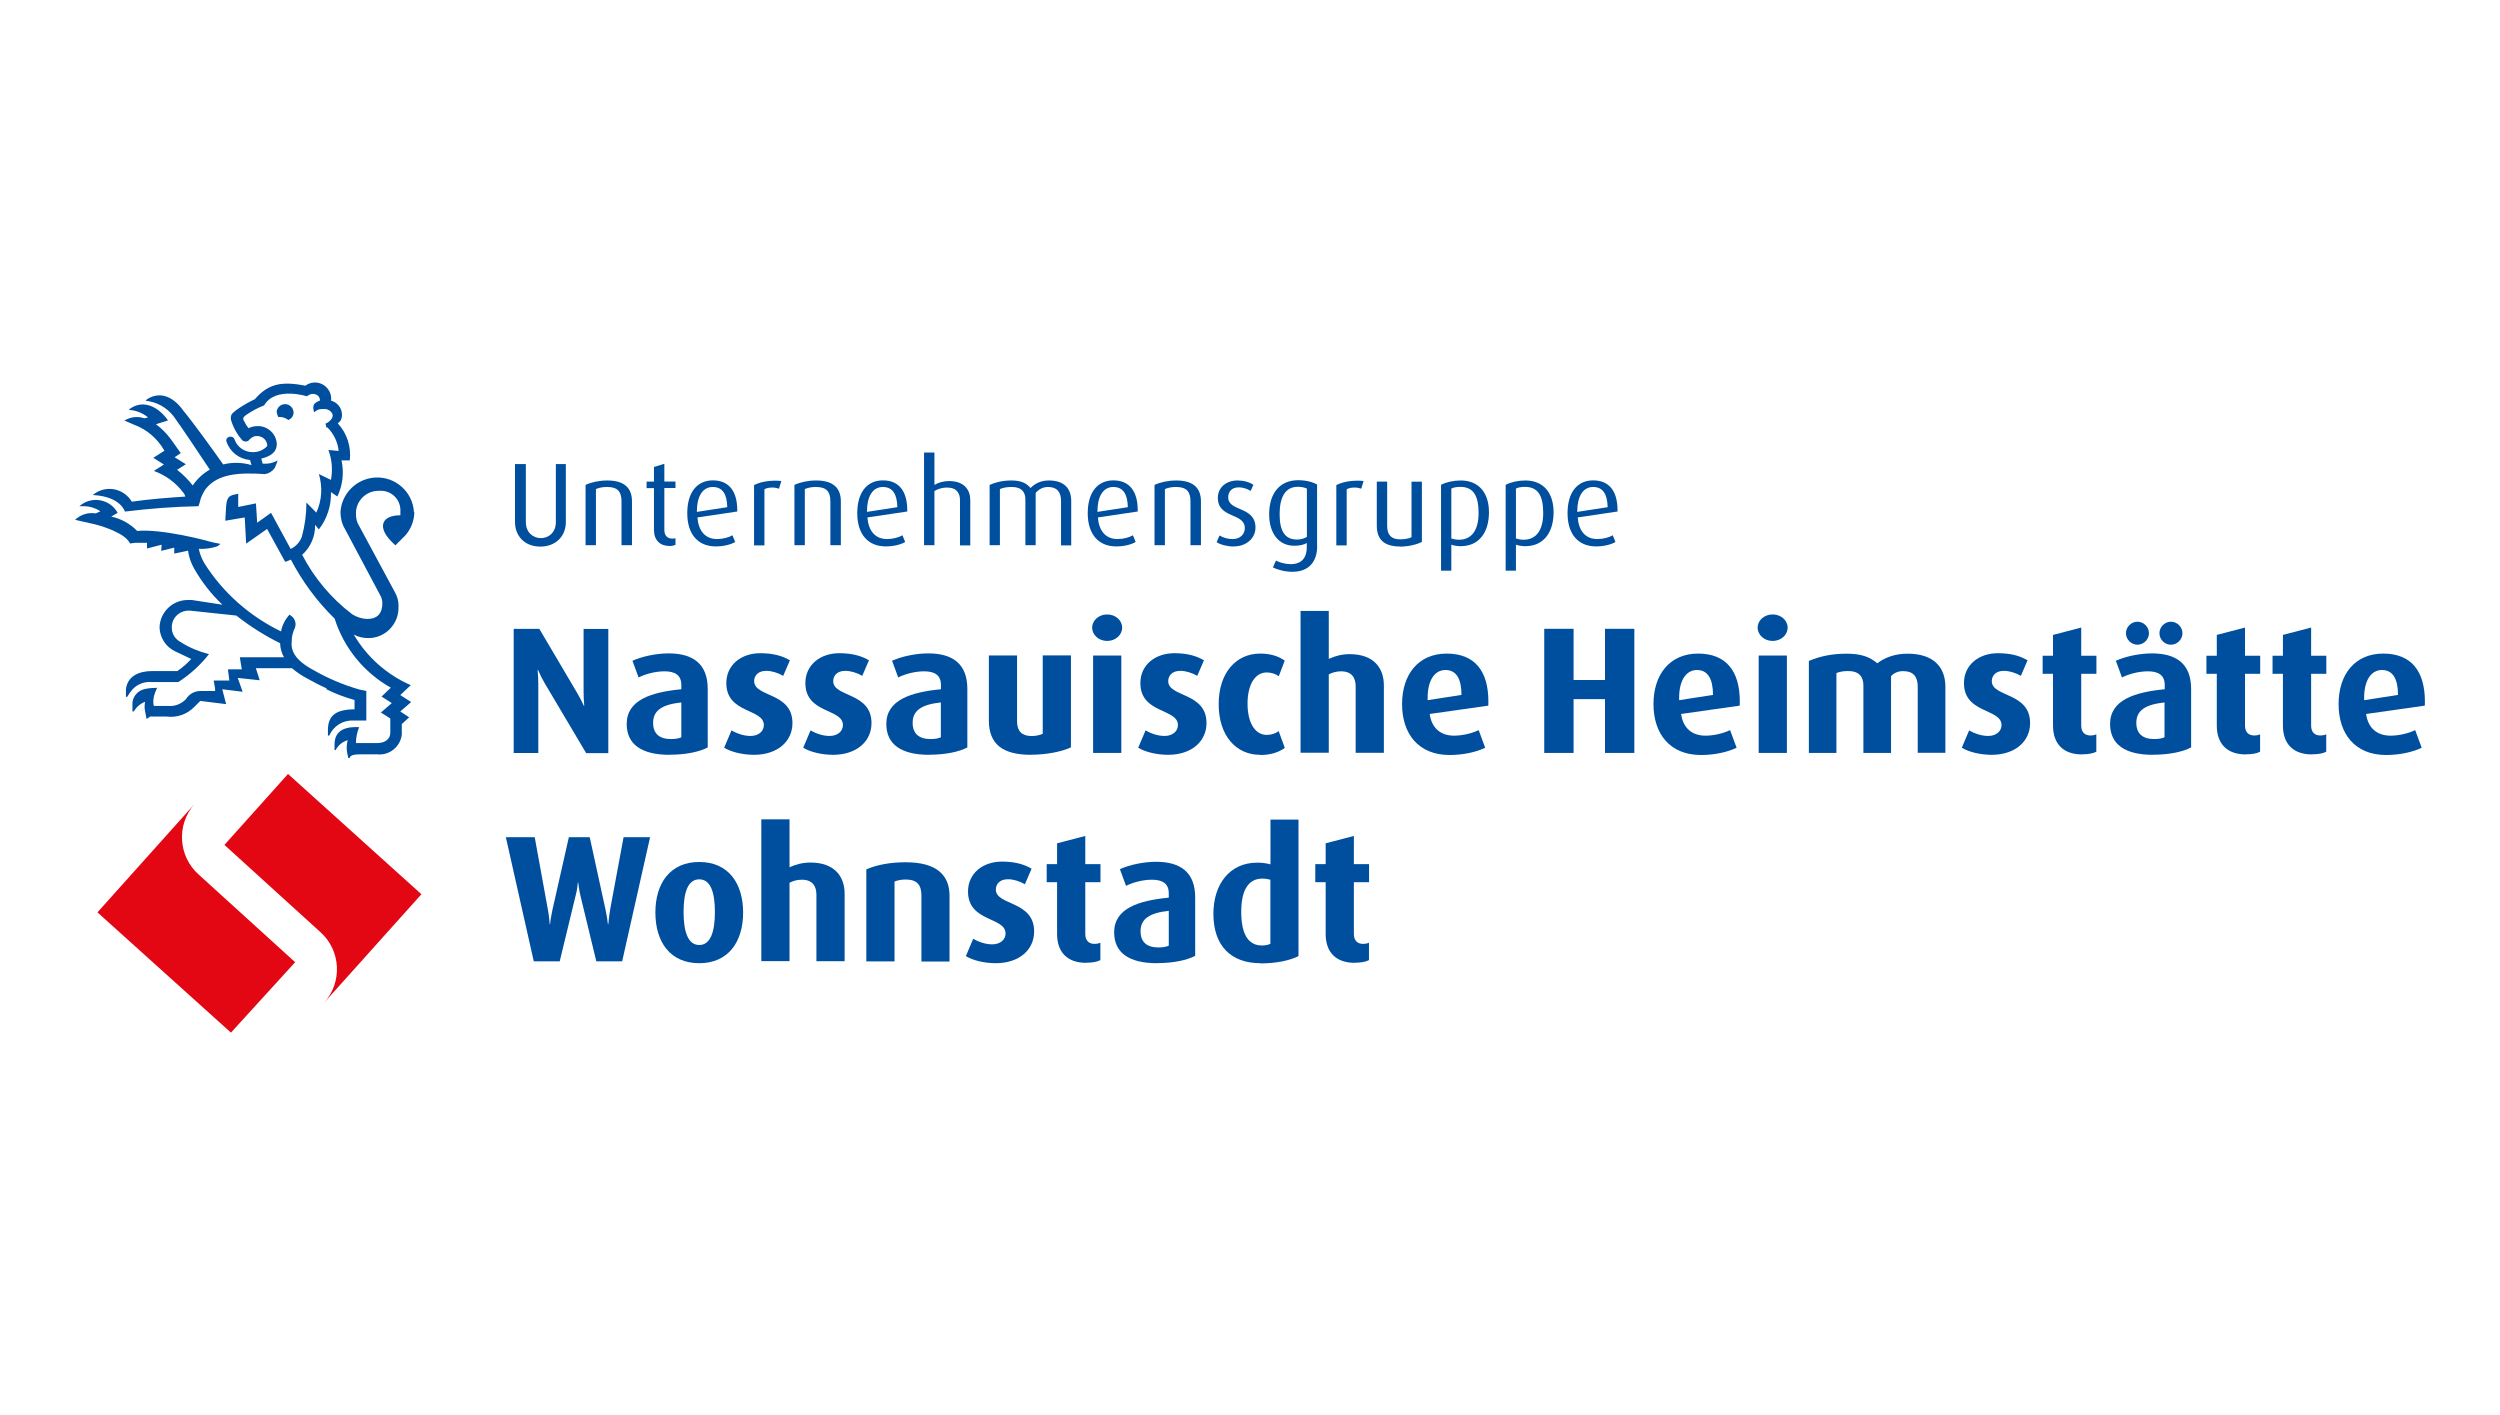 <?xml version="1.0" encoding="UTF-8"?>
<svg id="logos-farbig" xmlns="http://www.w3.org/2000/svg" viewBox="0 0 265 150">
  <defs>
    <style>
      .cls-1 {
        fill: #e30613;
      }

      .cls-2 {
        fill: #004f9f;
      }
    </style>
  </defs>
  <g>
    <path class="cls-2" d="M57.28,57.94c-1.66,0-2.69-1.12-2.69-2.59v-6.16h1.15v6.16c0,1.06.74,1.69,1.59,1.69s1.59-.62,1.59-1.69v-6.16h1.06v6.16c0,1.46-1.05,2.59-2.71,2.59h.01Z"/>
    <path class="cls-2" d="M65.88,57.79v-4.65c0-1.02-.41-1.52-1.52-1.52-.46,0-.84.07-1.19.22v5.95h-1.1v-6.39c.62-.29,1.46-.47,2.3-.47,1.81,0,2.62.8,2.62,2.21v4.65s-1.1,0-1.1,0Z"/>
    <path class="cls-2" d="M70.94,57.87c-.96,0-1.62-.59-1.62-1.71v-4.42h-.78v-.69h.78v-1.55l1.1-.34v1.88h1.18v.69h-1.18v4.42c0,.59.29.94.84.94.12,0,.24,0,.34-.04v.71c-.18.07-.4.12-.66.12h0Z"/>
    <path class="cls-2" d="M73.93,54.86c.1,1.38.8,2.28,2.08,2.28.62,0,1.27-.18,1.63-.4l.29.71c-.47.28-1.25.47-2.05.47-1.93,0-3.03-1.33-3.03-3.52s1.02-3.48,2.72-3.48c1.62,0,2.58,1.05,2.58,3.18v.12l-4.24.63h.01ZM75.56,51.62c-1.12,0-1.69,1.05-1.69,2.58v.06l3.22-.5c-.03-1.37-.49-2.14-1.55-2.14h.01Z"/>
    <path class="cls-2" d="M82.57,51.8c-.21-.07-.44-.12-.69-.12-.29,0-.62.04-.85.18v5.95h-1.1v-6.39c.57-.29,1.34-.47,2.3-.47.25,0,.53.03.59.04l-.25.82h.01Z"/>
    <path class="cls-2" d="M88.02,57.79v-4.65c0-1.02-.41-1.52-1.52-1.52-.46,0-.84.07-1.19.22v5.95h-1.1v-6.39c.62-.29,1.46-.47,2.3-.47,1.81,0,2.62.8,2.62,2.21v4.65s-1.1,0-1.1,0Z"/>
    <path class="cls-2" d="M91.95,54.86c.1,1.38.8,2.28,2.08,2.28.62,0,1.27-.18,1.63-.4l.29.71c-.47.28-1.25.47-2.05.47-1.93,0-3.03-1.33-3.03-3.52s1.02-3.48,2.72-3.48c1.62,0,2.58,1.05,2.58,3.18v.12l-4.24.63h.01ZM93.59,51.62c-1.12,0-1.69,1.05-1.69,2.58v.06l3.22-.5c-.03-1.37-.49-2.14-1.55-2.14h.01Z"/>
    <path class="cls-2" d="M101.76,57.79v-4.76c0-.71-.31-1.35-1.38-1.35-.47,0-.94.13-1.33.37v5.74h-1.1v-9.82h1.1v3.43c.41-.25.96-.41,1.55-.41,1.71,0,2.25,1.05,2.25,2.02v4.8h-1.1.01Z"/>
    <path class="cls-2" d="M112.47,57.79v-4.71c0-.88-.4-1.46-1.38-1.46-.54,0-.99.25-1.31.63v5.54h-1.09v-4.87c0-.78-.43-1.3-1.43-1.3-.52,0-.88.06-1.27.22v5.95h-1.09v-6.39c.65-.29,1.4-.47,2.31-.47,1.02,0,1.59.28,2.03.8.46-.49,1.13-.8,1.94-.8,1.65,0,2.37.88,2.37,2.18v4.7h-1.09Z"/>
    <path class="cls-2" d="M116.38,54.86c.1,1.38.8,2.28,2.08,2.28.62,0,1.27-.18,1.63-.4l.29.71c-.47.28-1.25.47-2.05.47-1.93,0-3.03-1.33-3.03-3.52s1.02-3.48,2.72-3.48c1.62,0,2.58,1.05,2.58,3.18v.12l-4.24.63h.01ZM118.02,51.62c-1.12,0-1.69,1.05-1.69,2.58v.06l3.22-.5c-.03-1.37-.49-2.14-1.55-2.14h.01Z"/>
    <path class="cls-2" d="M126.19,57.79v-4.65c0-1.02-.41-1.52-1.52-1.52-.46,0-.84.07-1.19.22v5.95h-1.1v-6.39c.62-.29,1.46-.47,2.3-.47,1.81,0,2.62.8,2.62,2.21v4.65s-1.1,0-1.1,0Z"/>
    <path class="cls-2" d="M130.77,57.93c-.66,0-1.38-.18-1.81-.46l.31-.71c.4.25.91.38,1.38.38.8,0,1.3-.5,1.3-1.16,0-1.65-2.86-.99-2.86-3.21,0-1.05.84-1.84,2.08-1.84.65,0,1.24.16,1.69.46l-.29.65c-.35-.22-.81-.38-1.25-.38-.78,0-1.13.47-1.13,1.06,0,1.55,2.89.91,2.89,3.21,0,1.09-.93,1.99-2.3,1.99h0Z"/>
    <path class="cls-2" d="M139.62,57.9c0,1.71-.96,2.71-2.61,2.71-.8,0-1.59-.21-2.08-.47l.32-.72c.38.21.99.38,1.56.38,1.22,0,1.71-.75,1.71-1.78v-.46c-.29.18-.75.29-1.34.29-1.62,0-2.65-1.3-2.65-3.34,0-2.16,1.07-3.61,3.09-3.61.78,0,1.53.19,1.99.46v6.54ZM138.53,51.79c-.25-.12-.6-.19-.96-.19-1.35,0-1.93,1.13-1.93,2.9s.54,2.69,1.84,2.69c.43,0,.8-.12,1.05-.28v-5.12Z"/>
    <path class="cls-2" d="M144.29,51.8c-.21-.07-.44-.12-.69-.12-.29,0-.62.04-.85.18v5.95h-1.1v-6.39c.57-.29,1.34-.47,2.3-.47.25,0,.53.03.59.04l-.25.82h.01Z"/>
    <path class="cls-2" d="M148.4,57.93c-1.62,0-2.46-.69-2.46-2.21v-4.67h1.1v4.71c0,.94.44,1.41,1.37,1.41.43,0,.91-.07,1.21-.22v-5.89h1.1v6.38c-.52.28-1.44.5-2.31.5h-.01Z"/>
    <path class="cls-2" d="M154.89,57.9c-.38,0-.8-.07-1.05-.16v2.75h-1.09v-9.1c.57-.29,1.31-.46,2.09-.46,1.93,0,2.99,1.33,2.99,3.37,0,2.25-1.16,3.59-2.95,3.59ZM154.8,51.61c-.34,0-.71.04-.96.18v5.29c.21.07.49.13.81.13,1.37,0,2.08-1.05,2.08-2.83s-.52-2.77-1.93-2.77Z"/>
    <path class="cls-2" d="M161.74,57.9c-.38,0-.8-.07-1.05-.16v2.75h-1.09v-9.1c.57-.29,1.31-.46,2.09-.46,1.93,0,2.99,1.33,2.99,3.37,0,2.25-1.16,3.59-2.95,3.59ZM161.65,51.61c-.34,0-.71.04-.96.18v5.29c.21.07.49.13.81.13,1.37,0,2.08-1.05,2.08-2.83s-.52-2.77-1.93-2.77Z"/>
    <path class="cls-2" d="M167.24,54.86c.1,1.38.8,2.28,2.08,2.28.62,0,1.27-.18,1.63-.4l.29.71c-.47.28-1.25.47-2.05.47-1.93,0-3.03-1.33-3.03-3.52s1.02-3.48,2.72-3.48c1.62,0,2.58,1.05,2.58,3.18v.12l-4.24.63h.01ZM168.88,51.62c-1.12,0-1.69,1.05-1.69,2.58v.06l3.22-.5c-.03-1.37-.49-2.14-1.55-2.14h.01Z"/>
  </g>
  <g>
    <path class="cls-2" d="M62.12,79.81l-4.4-7.42c-.24-.4-.52-.97-.69-1.38h-.04c.06.78.07,1.13.07,1.55v7.26h-2.61v-13.16h2.72l4.03,6.83c.34.59.38.68.69,1.33h.04c-.04-.44-.07-.94-.07-1.49v-6.66h2.62v13.16h-2.37,0Z"/>
    <path class="cls-2" d="M70.97,80.01c-2.95,0-4.54-1.1-4.54-3.27,0-2.55,2.61-3.37,5.79-3.68v-.46c0-1-.63-1.44-1.78-1.44-.96,0-2.02.28-2.75.65l-.65-1.77c1.03-.46,2.49-.78,3.84-.78,2.53,0,4.14,1.07,4.14,3.77v6.2c-.88.46-2.3.77-4.03.77h-.01ZM72.22,74.46c-1.99.21-2.99.82-2.99,2.16,0,1.15.66,1.72,1.9,1.72.44,0,.82-.06,1.09-.19,0,0,0-3.7,0-3.7Z"/>
    <path class="cls-2" d="M79.94,80.01c-1.19,0-2.43-.29-3.18-.75l.78-1.84c.69.4,1.4.59,2.02.59.85,0,1.41-.5,1.41-1.15,0-1.78-3.98-1.19-3.98-4.45,0-1.96,1.61-3.17,3.59-3.17,1.28,0,2.28.24,3.15.75l-.71,1.65c-.59-.34-1.24-.53-1.8-.53-.84,0-1.28.49-1.28,1.09,0,1.72,4.06,1.16,4.06,4.45,0,1.91-1.55,3.36-4.08,3.36Z"/>
    <path class="cls-2" d="M88.32,80.01c-1.19,0-2.43-.29-3.18-.75l.78-1.84c.69.4,1.4.59,2.02.59.85,0,1.41-.5,1.41-1.15,0-1.78-3.98-1.19-3.98-4.45,0-1.96,1.61-3.17,3.59-3.17,1.28,0,2.28.24,3.15.75l-.71,1.65c-.59-.34-1.24-.53-1.8-.53-.84,0-1.28.49-1.28,1.09,0,1.72,4.06,1.16,4.06,4.45,0,1.91-1.55,3.36-4.08,3.36Z"/>
    <path class="cls-2" d="M98.49,80.01c-2.95,0-4.54-1.1-4.54-3.27,0-2.55,2.61-3.37,5.79-3.68v-.46c0-1-.63-1.44-1.78-1.44-.96,0-2.02.28-2.75.65l-.65-1.77c1.03-.46,2.49-.78,3.84-.78,2.53,0,4.14,1.07,4.14,3.77v6.2c-.88.46-2.3.77-4.03.77h-.01ZM99.73,74.46c-1.99.21-2.99.82-2.99,2.16,0,1.15.68,1.72,1.9,1.72.44,0,.82-.06,1.09-.19,0,0,0-3.7,0-3.7Z"/>
    <path class="cls-2" d="M109.3,80.01c-2.97,0-4.48-1.09-4.48-3.64v-6.89h2.99v7.02c0,1,.53,1.52,1.53,1.52.43,0,.88-.09,1.19-.24v-8.31h2.99v9.75c-.97.46-2.62.78-4.21.78h-.01Z"/>
    <path class="cls-2" d="M117.36,67.94c-.88,0-1.59-.63-1.59-1.41s.71-1.4,1.59-1.4,1.59.62,1.59,1.4-.71,1.41-1.59,1.41ZM115.87,79.81v-10.32h2.99v10.32h-2.99Z"/>
    <path class="cls-2" d="M123.83,80.01c-1.19,0-2.43-.29-3.18-.75l.78-1.84c.69.4,1.4.59,2.02.59.85,0,1.41-.5,1.41-1.15,0-1.78-3.98-1.19-3.98-4.45,0-1.96,1.61-3.17,3.59-3.17,1.28,0,2.28.24,3.15.75l-.71,1.65c-.59-.34-1.24-.53-1.8-.53-.84,0-1.28.49-1.28,1.09,0,1.72,4.06,1.16,4.06,4.45,0,1.91-1.55,3.36-4.08,3.36Z"/>
    <path class="cls-2" d="M133.57,80.01c-2.55,0-4.39-2.02-4.39-5.37s1.87-5.36,4.39-5.36c1.09,0,1.96.27,2.61.75l-.63,1.65c-.32-.25-.81-.4-1.28-.4-1.21,0-2.03,1.25-2.03,3.31s.82,3.31,2.03,3.31c.49,0,.94-.15,1.27-.4l.65,1.78c-.65.47-1.52.75-2.61.75v-.03Z"/>
    <path class="cls-2" d="M143.7,79.81v-7.07c0-.88-.4-1.58-1.55-1.58-.47,0-.91.12-1.3.32v8.31h-2.99v-15.03h2.99v5.08c.62-.28,1.33-.5,2.22-.5,2.59,0,3.62,1.52,3.62,3.3v7.16h-3Z"/>
    <path class="cls-2" d="M157.75,74.8l-6.2.88c.19,1.46,1.13,2.3,2.58,2.3.94,0,1.97-.27,2.61-.59l.69,1.87c-.96.47-2.36.77-3.77.77-3.31,0-5.04-2.25-5.04-5.4s1.74-5.35,4.73-5.35,4.42,1.87,4.42,5.08c0,.15,0,.24-.01.44ZM153.23,71.02c-1.22,0-1.9,1.19-1.9,2.93v.27l3.59-.56c-.01-1.68-.53-2.64-1.71-2.64h.01Z"/>
    <path class="cls-2" d="M170.13,79.81v-5.7h-3.33v5.7h-3.11v-13.16h3.11v5.43h3.33v-5.43h3.11v13.16s-3.11,0-3.11,0Z"/>
    <path class="cls-2" d="M184.4,74.8l-6.2.88c.19,1.46,1.13,2.3,2.58,2.3.94,0,1.97-.27,2.61-.59l.69,1.87c-.96.47-2.36.77-3.77.77-3.31,0-5.04-2.25-5.04-5.4s1.74-5.35,4.73-5.35,4.42,1.87,4.42,5.08c0,.15,0,.24-.01.44ZM179.89,71.02c-1.22,0-1.9,1.19-1.9,2.93v.27l3.59-.56c-.01-1.68-.53-2.64-1.71-2.64h.01Z"/>
    <path class="cls-2" d="M187.9,67.94c-.88,0-1.59-.63-1.59-1.41s.71-1.4,1.59-1.4,1.59.62,1.59,1.4-.71,1.41-1.59,1.41ZM186.42,79.81v-10.32h2.99v10.32h-2.99Z"/>
    <path class="cls-2" d="M203.28,79.81v-7.02c0-1.03-.44-1.65-1.55-1.65-.53,0-.96.19-1.28.53v8.14h-2.93v-7.16c0-.94-.49-1.52-1.59-1.52-.5,0-.88.06-1.27.21v8.47h-2.92v-9.75c1.19-.5,2.43-.77,4.01-.77s2.49.37,3.24,1.02c.82-.63,1.91-1.02,3.21-1.02,2.8,0,4.01,1.47,4.01,3.5v7.01h-2.93,0Z"/>
    <path class="cls-2" d="M211.13,80.01c-1.19,0-2.43-.29-3.18-.75l.78-1.84c.69.4,1.4.59,2.02.59.85,0,1.41-.5,1.41-1.15,0-1.78-3.98-1.19-3.98-4.45,0-1.96,1.61-3.17,3.59-3.17,1.28,0,2.28.24,3.15.75l-.71,1.65c-.59-.34-1.24-.53-1.8-.53-.84,0-1.28.49-1.28,1.09,0,1.72,4.06,1.16,4.06,4.45,0,1.91-1.55,3.36-4.08,3.36Z"/>
    <path class="cls-2" d="M220.7,79.97c-1.97,0-3.08-1.1-3.08-3.06v-5.49h-1.1v-1.91h1.1v-2.21l2.99-.78v2.99h1.61v1.91h-1.61v5.49c0,.69.37,1.05.97,1.05.24,0,.44-.04.63-.12v1.84c-.32.18-.85.28-1.52.28h0Z"/>
    <path class="cls-2" d="M228.21,80.01c-2.95,0-4.54-1.1-4.54-3.27,0-2.55,2.61-3.37,5.79-3.68v-.46c0-1-.63-1.44-1.78-1.44-.96,0-2.02.28-2.75.65l-.65-1.77c1.03-.46,2.49-.78,3.84-.78,2.53,0,4.14,1.07,4.14,3.77v6.2c-.88.46-2.3.77-4.03.77h-.01ZM226.57,68.34c-.66,0-1.22-.56-1.22-1.22s.56-1.22,1.22-1.22,1.22.56,1.22,1.22-.56,1.22-1.22,1.22ZM229.44,74.46c-1.99.21-2.99.82-2.99,2.16,0,1.15.68,1.72,1.9,1.72.44,0,.82-.06,1.09-.19v-3.7ZM230.12,68.34c-.68,0-1.22-.56-1.22-1.22s.56-1.22,1.22-1.22,1.22.56,1.22,1.22-.56,1.22-1.22,1.22Z"/>
    <path class="cls-2" d="M238.06,79.97c-1.97,0-3.08-1.1-3.08-3.06v-5.49h-1.1v-1.91h1.1v-2.21l2.99-.78v2.99h1.61v1.91h-1.61v5.49c0,.69.37,1.05.97,1.05.24,0,.44-.04.63-.12v1.84c-.32.18-.85.28-1.52.28h0Z"/>
    <path class="cls-2" d="M245.07,79.97c-1.97,0-3.08-1.1-3.08-3.06v-5.49h-1.1v-1.91h1.1v-2.21l2.99-.78v2.99h1.61v1.91h-1.61v5.49c0,.69.37,1.05.97,1.05.24,0,.44-.04.63-.12v1.84c-.32.18-.85.28-1.52.28h0Z"/>
    <path class="cls-2" d="M257.01,74.8l-6.2.88c.19,1.46,1.13,2.3,2.59,2.3.94,0,1.97-.27,2.61-.59l.69,1.87c-.96.47-2.36.77-3.77.77-3.31,0-5.04-2.25-5.04-5.4s1.74-5.35,4.73-5.35,4.42,1.87,4.42,5.08c0,.15,0,.24-.01.44h-.01ZM252.5,71.02c-1.22,0-1.9,1.19-1.9,2.93v.27l3.59-.56c-.01-1.68-.53-2.64-1.71-2.64h.01Z"/>
    <path class="cls-2" d="M65.95,101.9h-2.74l-1.68-6.94c-.15-.59-.21-1.25-.24-1.41h-.04c-.01.18-.07.82-.24,1.41l-1.68,6.94h-2.75l-2.96-13.16h3.06l1.4,7.7c.12.65.18,1.3.19,1.53h.04c.01-.25.12-.94.25-1.53l1.74-7.7h2.21l1.68,7.7c.15.71.19,1.03.25,1.53h.04c.04-.52.12-1.07.19-1.53l1.43-7.7h2.81l-2.96,13.16h-.01Z"/>
    <path class="cls-2" d="M74.12,102.1c-3.08,0-4.65-2.25-4.65-5.37s1.58-5.36,4.65-5.36,4.65,2.24,4.65,5.36-1.58,5.37-4.65,5.37ZM74.12,93.21c-1.24,0-1.66,1.46-1.66,3.46s.43,3.5,1.66,3.5,1.66-1.49,1.66-3.5-.43-3.46-1.66-3.46Z"/>
    <path class="cls-2" d="M86.54,101.9v-7.07c0-.88-.4-1.58-1.55-1.58-.47,0-.91.12-1.3.32v8.31h-2.99v-15.03h2.99v5.08c.62-.28,1.33-.5,2.22-.5,2.59,0,3.62,1.52,3.62,3.3v7.16h-3Z"/>
    <path class="cls-2" d="M97.67,101.9v-6.99c0-1.13-.49-1.68-1.66-1.68-.46,0-.82.07-1.19.21v8.47h-2.99v-9.76c1.16-.5,2.59-.75,4.17-.75,3.25,0,4.65,1.33,4.65,3.55v6.97h-2.99.01Z"/>
    <path class="cls-2" d="M105.56,102.1c-1.19,0-2.43-.29-3.18-.75l.78-1.84c.69.4,1.4.59,2.02.59.85,0,1.41-.5,1.41-1.15,0-1.78-3.98-1.19-3.98-4.45,0-1.96,1.61-3.17,3.59-3.17,1.28,0,2.28.24,3.15.75l-.71,1.65c-.59-.34-1.24-.53-1.8-.53-.84,0-1.28.49-1.28,1.09,0,1.72,4.06,1.16,4.06,4.45,0,1.91-1.55,3.36-4.08,3.36Z"/>
    <path class="cls-2" d="M115.13,102.06c-1.97,0-3.08-1.1-3.08-3.06v-5.49h-1.1v-1.91h1.1v-2.21l2.99-.78v2.99h1.61v1.91h-1.61v5.49c0,.69.37,1.05.97,1.05.24,0,.44-.04.63-.12v1.84c-.32.18-.85.28-1.52.28h0Z"/>
    <path class="cls-2" d="M122.64,102.1c-2.95,0-4.54-1.1-4.54-3.27,0-2.55,2.61-3.37,5.79-3.68v-.46c0-1-.63-1.44-1.78-1.44-.96,0-2.02.28-2.75.65l-.65-1.77c1.03-.46,2.49-.78,3.84-.78,2.53,0,4.14,1.07,4.14,3.77v6.2c-.88.46-2.3.77-4.03.77h-.01ZM123.89,96.55c-1.99.21-2.99.82-2.99,2.16,0,1.15.66,1.72,1.9,1.72.44,0,.82-.06,1.09-.19v-3.7Z"/>
    <path class="cls-2" d="M133.61,102.1c-3.14,0-4.99-1.86-4.99-5.23,0-3.14,1.72-5.43,4.65-5.43.5,0,.94.06,1.4.18v-4.74h2.97v14.47c-.94.47-2.37.77-4.02.77h-.01ZM134.66,93.25c-.27-.07-.53-.12-.84-.12-1.61,0-2.25,1.41-2.25,3.53,0,2.24.68,3.56,2.18,3.56.43,0,.69-.07.91-.18v-6.82h0Z"/>
    <path class="cls-2" d="M143.6,102.06c-1.97,0-3.08-1.1-3.08-3.06v-5.49h-1.1v-1.91h1.1v-2.21l2.99-.78v2.99h1.61v1.91h-1.61v5.49c0,.69.37,1.05.97,1.05.24,0,.44-.04.63-.12v1.84c-.32.18-.85.28-1.52.28h0Z"/>
  </g>
  <g id="Ebene_2" data-name="Ebene 2">
    <g id="Ebene_1-2" data-name="Ebene 1-2">
      <path class="cls-1" d="M23.79,89.56h0l10.19,9.26c2.15,1.94,2.33,5.27.4,7.44h0l10.29-11.47-14.14-12.75-6.74,7.52Z"/>
      <path class="cls-1" d="M31.27,101.98h0l-10.19-9.26c-2.19-1.94-2.4-5.29-.47-7.48h0l-10.28,11.47,14.15,12.75,6.79-7.45v-.03Z"/>
      <path class="cls-2" d="M43.88,54.29c-.12-2.15-1.97-3.8-4.12-3.67-1.97.12-3.56,1.69-3.67,3.67,0,.63.16,1.27.49,1.81l3.83,7.2c.07.21.12.41.12.62,0,1.07-.49,1.69-1.62,1.69-.56-.03-1.1-.19-1.58-.5-2.21-1.68-4.02-3.83-5.3-6.3.9-.81,1.4-1.97,1.37-3.18l.4.49c.87-1.13,1.33-2.53,1.28-3.96l.68.47c.57-1.19.72-2.53.44-3.83h.88c.16-1.43-.29-2.87-1.28-3.93.09-.07.19-.15.27-.24.13-.21.19-.44.18-.69-.01-.69-.49-1.3-1.16-1.47.12-.94-.56-1.8-1.5-1.91-.44-.06-.87.06-1.22.32-2.31-.43-3.83-.34-5.35,1.43-.59.28-1.15.6-1.69.96-.21.13-.41.29-.6.46-.24.19-.32.5-.24.8.24.8.65,1.52,1.19,2.14.12.09.25.13.4.13s.28-.09.37-.21c.12-.13.27-.24.43-.31h0c.12-.04.25-.06.38-.06.57,0,1.05.44,1.07,1v.06c-.4.43-.96.66-1.53.65-.87.01-1.65-.53-1.94-1.35-.18-.53-1.03-.29-.85.24.37,1.09,1.34,1.84,2.49,1.94l.16.54h0c-.97-.29-2.02-.32-3-.07-1.06-1.49-2.99-4.2-4.26-5.74h0c-.9-1.28-2.33-2.14-3.83-1.16l-.13.15c1.18.12,2.25.72,2.97,1.66.74,1,2.75,4.02,3.83,5.64-.72.41-1.35.99-1.81,1.68-.49-.63-1.05-1.19-1.66-1.66l.93-.59-1.19-.74.65-.44-1.07-1.5c-.44-.59-.96-1.12-1.56-1.56l1.28-.4c-.88-1.28-2.46-2.3-3.98-1.28l-.18.16c.75.04,1.47.32,2.05.8l-.4.09c-.71-.24-1.47-.15-2.11.24l.99.43c1.38.5,2.53,1.49,3.25,2.77l-1.18.75,1.13.71-1.07.68c1.22.44,2.3,1.22,3.08,2.25.12.13.21.29.25.47-1.58.1-3.83.27-5.67.54-.77-1.3-2.43-1.74-3.73-.99-.15.09-.28.18-.41.29h.1c2.89.18,3.31,1.75,3.31,1.75,2.59-.32,5.2-.52,7.8-.57.09-.24.12-.38.25-.85.13-.35.31-.68.52-.99,1.28-1.61,3.53-1.75,6.29-1.56.41-.07.78-.31,1.02-.65.12-.25.22-.52.31-.8-.35.19-.72.31-1.12.34h-.47l-.15-.53c1.06-.27,1.63-.71,1.65-1.52-.03-1.1-.96-1.96-2.05-1.93h0c-.32,0-.65.07-.94.22-.19-.22-.34-.47-.47-.74-.06-.07-.09-.16-.1-.25,0-.18.12-.27.34-.43.59-.41,1.22-.74,1.88-1h0c1.18-2.03,4.54-.96,4.54-.96.59-.52,1.41-.18,1.37.46-.16.04-.32.13-.47.24-.43.29-.13,1-.13,1,.12-.13.27-.22.43-.29h0c.13-.03.27-.06.41-.06h.13c.4-.04.78.16.96.52.12.37-.21.8-.74,1.03.04.13.07.27.09.4h.12c.66.66,1.09,1.55,1.19,2.49l-1.09-.1c.38,1,.47,2.11.27,3.17l-1.28-.62c.41,1.35.32,2.81-.27,4.09l-1.05-1.07c0,1.22-.16,2.44-.49,3.64-.21.56-.63,1.02-1.18,1.28l-2.08-3.83-1.47,1.05-.13-2.05-1.88.38v-1.4c-.81.18-1.18.15-1.28,1.28l-.09,1.58,2.06-.35.15,2.78,2.22-1.56,1.9,3.46h.12l.5-.21c1.21,2.31,2.77,4.43,4.64,6.26.99,3.11,3.12,5.73,5.96,7.32l-.21.19h0l-.78.75,1.09.69-1.16,1,1,.63v1.52c0,.63-.52,1.09-1.4,1.09h-2.24c0-.59.12-1.16.34-1.69-1.19-.06-2.61.16-2.61,1.83v.6h.12c.27-.52.72-.88,1.28-1.05-.1.35-.13.72-.1,1.09.04.27.1.54.16.81h.15c0-.32.53-.41,1.28-.4h1.59c1.31.16,2.49-.78,2.65-2.08v-1.13l.78-.71-.94-.62,1.15-1-1.15-.74.59-.56h0l.52-.49c-2.52-1.1-4.64-2.97-6.04-5.36.5.27,1.06.38,1.62.37,1.77-.04,3.17-1.53,3.12-3.3v-.21c0-.44-.13-.88-.34-1.28l-3.83-7.1c-.24-.38-.35-.82-.34-1.28-.03-1.33,1.02-2.41,2.34-2.44h.21c1.13-.06,2.11.82,2.16,1.96v.63c-1.87,0-2.36,1.09-1.28,2.41.15.21.75.78.75.78l1.05-1.05c.6-.68.94-1.55.96-2.46M29.36,43.73c0,.16.06.34.15.47h.15c.32,0,.65.12.9.32.32-.12.56-.43.56-.78,0-.49-.4-.9-.9-.9s-.9.4-.9.9"/>
      <path class="cls-2" d="M34.63,73.08c.94.46,1.93.84,2.95,1.12v.99h-.27c-1.44.07-2.55.47-2.55,2.18v.6h.15c.43-1.02,1.44-1.65,2.55-1.59h1.37v-3.14l-.74-.15c-1.69-.49-3.33-1.18-4.86-2.06-2.05-1.1-2.41-2.12-2.31-3.05,0-.5.12-.99.34-1.43.18-.47,0-1-.41-1.28l-.16-.12c-.46.5-.78,1.12-.9,1.78-3.33-1.61-6.16-4.11-8.13-7.23-.28-.47-.47-.99-.59-1.52.65.03,1.3-.06,1.91-.25.15-.07.27-.16.38-.28-.5-.09-.99-.19-1.47-.34,0,0-4.77-1.28-7.35-1.03-.75-.77-1.71-1.3-2.75-1.52l.68-.4c-.69-1.27-2.3-1.74-3.56-1.05-.18.1-.35.22-.5.35h.29c.69-.03,1.37.16,1.94.54l-.49.22c-.8-.13-1.61.12-2.19.68l1.53.35c1.28.24,3.83,1.09,4.29,2.16l.52-.07c.43-.01.85-.01,1.28,0v.6l1.55-.4-.04.65,1.38-.34v.63l1.46-.31c.09.66.31,1.31.65,1.9.8,1.41,1.81,2.71,3,3.83l-3.24-.5h-.38c-1.63-.03-2.99,1.25-3.05,2.89.03,1.09.66,2.08,1.65,2.55l1.71.81c-.44.49-.94.91-1.47,1.28h-2.65c-1.47,0-2.65.57-2.8,1.94h0v.8h.13c.16-.28.35-.54.57-.8h0c.53-.57,1.3-.85,2.08-.77h2.77c1.24-.8,2.34-1.8,3.25-2.96-1.06-.27-2.08-.69-3-1.28-.6-.31-.97-.93-.94-1.59,0-.97.81-1.74,1.77-1.74h.18l4.89.52c1.44,1.13,2.99,2.12,4.64,2.93.01.52.16,1.03.41,1.49h-4.68l.21,1.28h-1.47l.15,1.19h-1.66l.15.84h0v.27h-1.58c-.62,0-1.19.34-1.52.87-.49.5-1.16.77-1.86.71h-1.52s-.16-.24,0-1.05c.07-.27.18-.52.29-.77l.06-.1c-.43,0-.85.03-1.28.12h0c-.85.15-1.44.93-1.35,1.78v.6h.15c.27-.47.68-.82,1.19-1.02-.07.34-.07.68,0,1.02l.16.81.38-.27h1.69c1.1.16,2.21-.22,2.99-1.02l.63-.63,2.74.34-.41-1.58,2.16.27-.12-.34h0l-.4-1.13,2.33.25-.41-1.28h3.83c.5.43,1.05.8,1.63,1.1.65.35,1.28.71,2.02,1.03"/>
    </g>
  </g>
</svg>